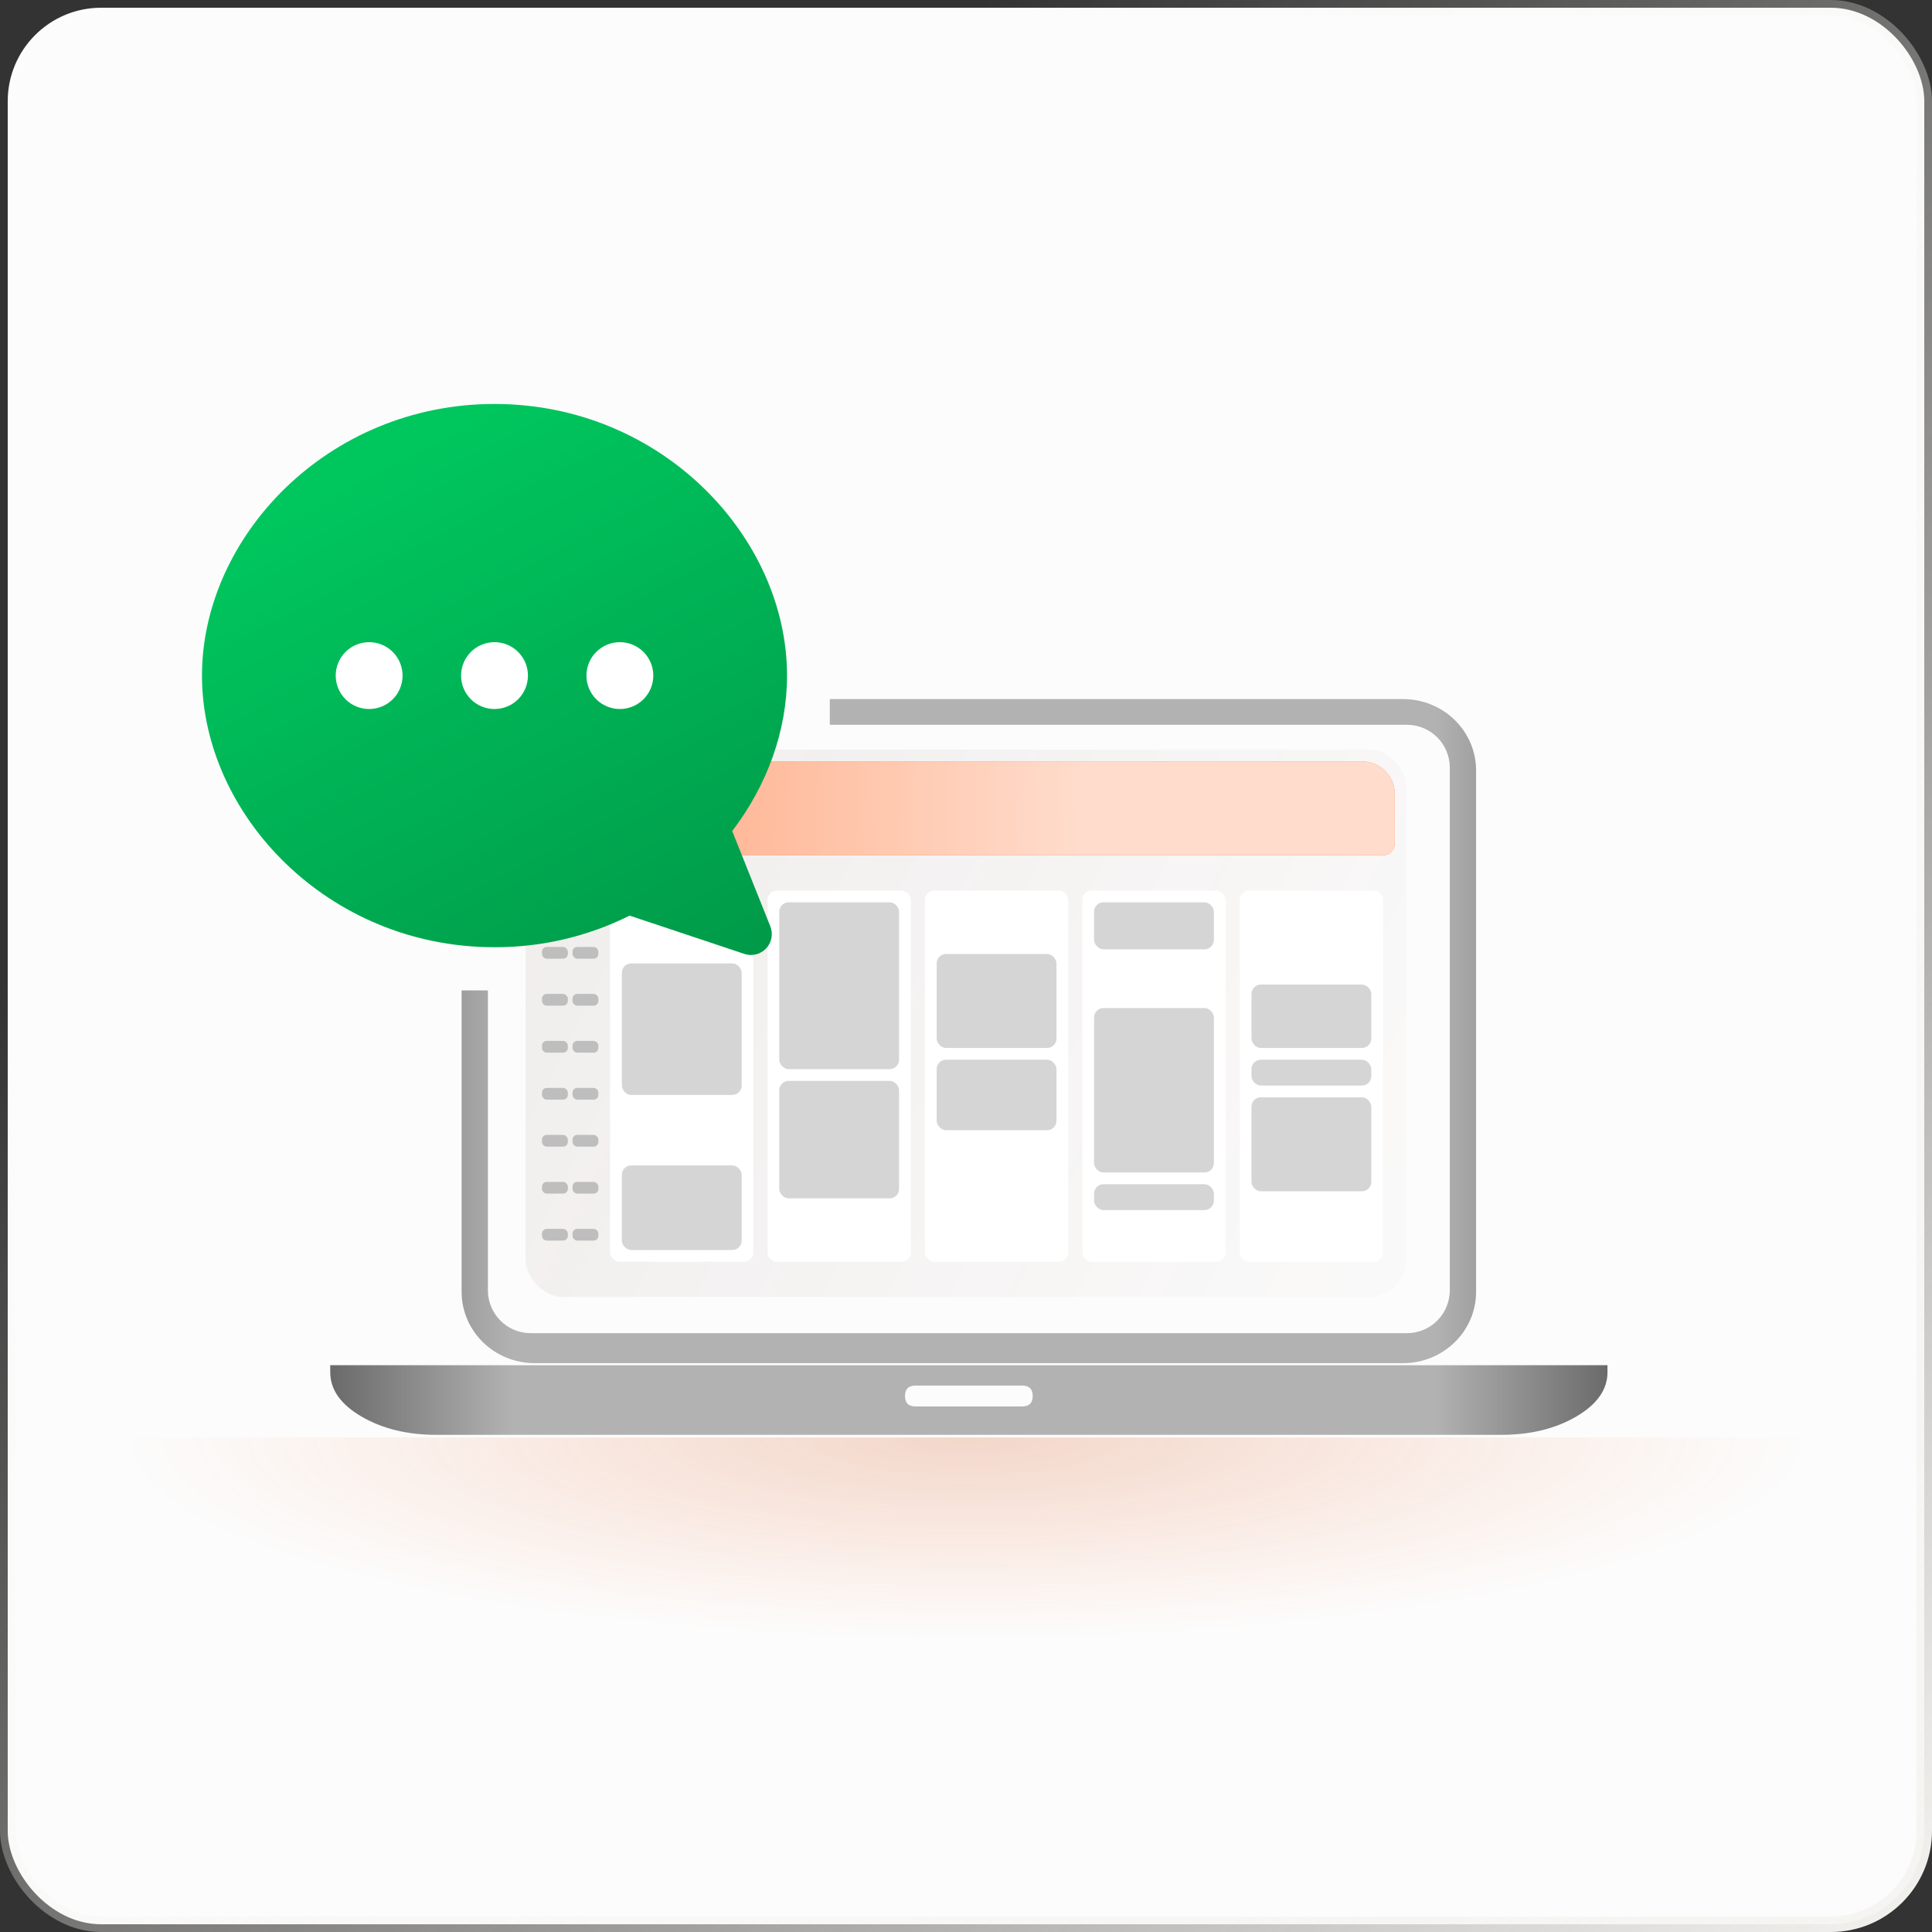 <svg width="180" height="180" viewBox="0 0 180 180" fill="none" xmlns="http://www.w3.org/2000/svg">
<rect x="0" y="0" width="180" height="180" fill="#333333" stroke="none"/>
<rect x="0.72" y="0.72" width="178.56" height="178.56" rx="8.705" fill="#FCFCFC" stroke="url(#paint0_linear_1956_56443)" stroke-width="1.44"/>
<path fill-rule="evenodd" clip-rule="evenodd" d="M43.009 120.351V92.275H45.457V120.217C45.457 122.422 47.244 124.209 49.449 124.209H131.081C133.286 124.209 135.073 122.422 135.073 120.217V71.519C135.073 69.314 133.286 67.527 131.081 67.527H77.31V65.132H130.724C134.479 65.132 137.523 68.11 137.523 71.785V120.351C137.523 124.025 134.479 127.003 130.724 127.003H49.809C46.053 127.003 43.009 124.025 43.009 120.351ZM149.763 127.193H30.77V127.842C30.77 129.464 31.741 130.842 33.683 131.977C35.625 133.112 37.959 133.68 40.686 133.68H139.847C142.574 133.68 144.908 133.112 146.85 131.977C148.792 130.842 149.763 129.464 149.763 127.842V127.193ZM96.216 130.062C96.216 130.711 95.885 131.035 95.224 131.035H85.308C84.647 131.035 84.317 130.711 84.317 130.062C84.317 129.414 84.647 129.089 85.308 129.089H95.224C95.885 129.089 96.216 129.414 96.216 130.062Z" fill="#B2B2B2"/>
<path fill-rule="evenodd" clip-rule="evenodd" d="M43.009 120.351V92.275H45.457V120.217C45.457 122.422 47.244 124.209 49.449 124.209H131.081C133.286 124.209 135.073 122.422 135.073 120.217V71.519C135.073 69.314 133.286 67.527 131.081 67.527H77.31V65.132H130.724C134.479 65.132 137.523 68.11 137.523 71.785V120.351C137.523 124.025 134.479 127.003 130.724 127.003H49.809C46.053 127.003 43.009 124.025 43.009 120.351ZM149.763 127.193H30.77V127.842C30.77 129.464 31.741 130.842 33.683 131.977C35.625 133.112 37.959 133.68 40.686 133.68H139.847C142.574 133.68 144.908 133.112 146.85 131.977C148.792 130.842 149.763 129.464 149.763 127.842V127.193ZM96.216 130.062C96.216 130.711 95.885 131.035 95.224 131.035H85.308C84.647 131.035 84.317 130.711 84.317 130.062C84.317 129.414 84.647 129.089 85.308 129.089H95.224C95.885 129.089 96.216 129.414 96.216 130.062Z" fill="url(#paint1_linear_1956_56443)" fill-opacity="0.4"/>
<rect x="48.963" y="69.84" width="82.08" height="50.999" rx="3.502" fill="white"/>
<rect x="48.963" y="69.84" width="82.08" height="50.999" rx="3.502" fill="url(#paint2_linear_1956_56443)" fill-opacity="0.1"/>
<rect x="56.843" y="82.973" width="13.352" height="34.583" rx="0.876" fill="white"/>
<rect x="71.508" y="82.973" width="13.352" height="34.583" rx="0.876" fill="white"/>
<rect x="86.173" y="82.973" width="13.352" height="34.583" rx="0.876" fill="white"/>
<rect x="100.837" y="82.973" width="13.352" height="34.583" rx="0.876" fill="white"/>
<rect x="115.502" y="82.973" width="13.352" height="34.583" rx="0.876" fill="white"/>
<path d="M50.057 73.999C50.057 72.306 51.429 70.935 53.121 70.935H126.884C128.576 70.935 129.948 72.306 129.948 73.999V78.595C129.948 79.2 129.458 79.69 128.854 79.69H51.151C50.547 79.69 50.057 79.2 50.057 78.595V73.999Z" fill="#FE5000"/>
<path d="M50.057 73.999C50.057 72.306 51.429 70.935 53.121 70.935H126.884C128.576 70.935 129.948 72.306 129.948 73.999V78.595C129.948 79.2 129.458 79.69 128.854 79.69H51.151C50.547 79.69 50.057 79.2 50.057 78.595V73.999Z" fill="url(#paint3_linear_1956_56443)" fill-opacity="0.8"/>
<path d="M52.321 74.691C52.321 74.278 52.655 73.944 53.067 73.944H60.529C60.941 73.944 61.275 74.278 61.275 74.691V75.81C61.275 76.222 60.941 76.556 60.529 76.556H53.067C52.655 76.556 52.321 76.222 52.321 75.81V74.691Z" fill="#FE5000"/>
<rect x="57.937" y="89.758" width="11.163" height="12.257" rx="0.876" fill="#D5D5D5"/>
<rect x="101.932" y="84.067" width="11.163" height="4.378" rx="0.876" fill="#D5D5D5"/>
<rect x="101.932" y="93.917" width="11.163" height="15.322" rx="0.876" fill="#D5D5D5"/>
<rect x="72.602" y="100.702" width="11.163" height="10.944" rx="0.876" fill="#D5D5D5"/>
<rect x="72.602" y="84.067" width="11.163" height="15.54" rx="0.876" fill="#D5D5D5"/>
<rect x="87.267" y="88.883" width="11.163" height="8.755" rx="0.876" fill="#D5D5D5"/>
<rect x="87.267" y="98.732" width="11.163" height="6.566" rx="0.876" fill="#D5D5D5"/>
<rect x="116.597" y="102.234" width="11.163" height="8.755" rx="0.876" fill="#D5D5D5"/>
<rect x="116.597" y="98.732" width="11.163" height="2.408" rx="0.876" fill="#D5D5D5"/>
<rect x="101.932" y="110.333" width="11.163" height="2.408" rx="0.876" fill="#D5D5D5"/>
<rect x="116.597" y="91.728" width="11.163" height="5.91" rx="0.876" fill="#D5D5D5"/>
<rect x="57.937" y="108.582" width="11.163" height="7.88" rx="0.876" fill="#D5D5D5"/>
<rect opacity="0.8" x="50.495" y="83.848" width="2.408" height="1.094" rx="0.438" fill="#B2B2B2"/>
<rect opacity="0.8" x="53.34" y="83.848" width="2.408" height="1.094" rx="0.438" fill="#B2B2B2"/>
<rect opacity="0.8" x="50.495" y="88.226" width="2.408" height="1.094" rx="0.438" fill="#B2B2B2"/>
<rect opacity="0.8" x="53.34" y="88.226" width="2.408" height="1.094" rx="0.438" fill="#B2B2B2"/>
<rect opacity="0.8" x="50.495" y="92.603" width="2.408" height="1.094" rx="0.438" fill="#B2B2B2"/>
<rect opacity="0.8" x="53.34" y="92.603" width="2.408" height="1.094" rx="0.438" fill="#B2B2B2"/>
<rect opacity="0.8" x="50.495" y="96.981" width="2.408" height="1.094" rx="0.438" fill="#B2B2B2"/>
<rect opacity="0.8" x="53.34" y="96.981" width="2.408" height="1.094" rx="0.438" fill="#B2B2B2"/>
<rect opacity="0.8" x="50.495" y="101.358" width="2.408" height="1.094" rx="0.438" fill="#B2B2B2"/>
<rect opacity="0.8" x="53.34" y="101.358" width="2.408" height="1.094" rx="0.438" fill="#B2B2B2"/>
<rect opacity="0.8" x="50.495" y="105.736" width="2.408" height="1.094" rx="0.438" fill="#B2B2B2"/>
<rect opacity="0.8" x="53.34" y="105.736" width="2.408" height="1.094" rx="0.438" fill="#B2B2B2"/>
<rect opacity="0.8" x="50.495" y="110.114" width="2.408" height="1.094" rx="0.438" fill="#B2B2B2"/>
<rect opacity="0.8" x="53.34" y="110.114" width="2.408" height="1.094" rx="0.438" fill="#B2B2B2"/>
<rect opacity="0.8" x="50.495" y="114.491" width="2.408" height="1.094" rx="0.438" fill="#B2B2B2"/>
<rect opacity="0.8" x="53.34" y="114.491" width="2.408" height="1.094" rx="0.438" fill="#B2B2B2"/>
<rect opacity="0.2" x="5.04" y="133.92" width="169.92" height="33.12" fill="url(#paint4_radial_1956_56443)"/>
<path d="M69.343 88.874C69.695 88.992 70.074 89.006 70.434 88.916C70.795 88.826 71.122 88.634 71.377 88.364C71.632 88.094 71.804 87.756 71.874 87.391C71.943 87.026 71.906 86.649 71.768 86.304L68.218 77.427C71.457 73.183 73.326 68.106 73.326 62.944C73.326 50.041 61.645 37.637 46.072 37.637C30.498 37.637 18.818 50.041 18.818 62.944C18.818 75.846 30.498 88.251 46.072 88.251C50.44 88.263 54.75 87.255 58.659 85.307L69.343 88.87V88.874Z" fill="url(#paint5_linear_1956_56443)"/>
<path d="M46.072 66.058C46.481 66.058 46.886 65.978 47.264 65.821C47.642 65.665 47.985 65.436 48.274 65.146C48.563 64.857 48.793 64.514 48.95 64.136C49.106 63.758 49.187 63.353 49.187 62.944C49.187 62.535 49.106 62.13 48.95 61.752C48.793 61.374 48.563 61.031 48.274 60.741C47.985 60.452 47.642 60.223 47.264 60.066C46.886 59.91 46.481 59.829 46.072 59.829C45.246 59.829 44.453 60.157 43.869 60.741C43.285 61.325 42.957 62.118 42.957 62.944C42.957 63.77 43.285 64.562 43.869 65.146C44.453 65.73 45.246 66.058 46.072 66.058ZM34.392 66.058C34.801 66.058 35.206 65.978 35.584 65.821C35.962 65.665 36.305 65.436 36.594 65.146C36.883 64.857 37.113 64.514 37.269 64.136C37.426 63.758 37.506 63.353 37.506 62.944C37.506 62.535 37.426 62.13 37.269 61.752C37.113 61.374 36.883 61.031 36.594 60.741C36.305 60.452 35.962 60.223 35.584 60.066C35.206 59.91 34.801 59.829 34.392 59.829C33.566 59.829 32.773 60.157 32.189 60.741C31.605 61.325 31.277 62.118 31.277 62.944C31.277 63.77 31.605 64.562 32.189 65.146C32.773 65.73 33.566 66.058 34.392 66.058ZM57.752 66.058C58.161 66.058 58.566 65.978 58.944 65.821C59.322 65.665 59.665 65.436 59.954 65.146C60.244 64.857 60.473 64.514 60.63 64.136C60.786 63.758 60.867 63.353 60.867 62.944C60.867 62.535 60.786 62.13 60.63 61.752C60.473 61.374 60.244 61.031 59.954 60.741C59.665 60.452 59.322 60.223 58.944 60.066C58.566 59.91 58.161 59.829 57.752 59.829C56.926 59.829 56.134 60.157 55.55 60.741C54.965 61.325 54.637 62.118 54.637 62.944C54.637 63.77 54.965 64.562 55.55 65.146C56.134 65.73 56.926 66.058 57.752 66.058Z" fill="white"/>
<defs>
<linearGradient id="paint0_linear_1956_56443" x1="180" y1="180" x2="0" y2="0" gradientUnits="userSpaceOnUse">
<stop stop-color="#F5F4F1"/>
<stop offset="0.745" stop-color="#F5F4F1" stop-opacity="0"/>
</linearGradient>
<linearGradient id="paint1_linear_1956_56443" x1="30.963" y1="133.68" x2="149.763" y2="133.68" gradientUnits="userSpaceOnUse">
<stop/>
<stop offset="0.141" stop-opacity="0"/>
<stop offset="0.865" stop-opacity="0"/>
<stop offset="1"/>
</linearGradient>
<linearGradient id="paint2_linear_1956_56443" x1="48.963" y1="69.84" x2="169.383" y2="129.966" gradientUnits="userSpaceOnUse">
<stop stop-color="#674B42"/>
<stop offset="1" stop-color="#674B42" stop-opacity="0"/>
</linearGradient>
<linearGradient id="paint3_linear_1956_56443" x1="100.793" y1="75.312" x2="-30.058" y2="72.423" gradientUnits="userSpaceOnUse">
<stop stop-color="white"/>
<stop offset="1" stop-color="white" stop-opacity="0"/>
</linearGradient>
<radialGradient id="paint4_radial_1956_56443" cx="0" cy="0" r="1" gradientUnits="userSpaceOnUse" gradientTransform="translate(90 133.92) rotate(90) scale(18.768 78.057)">
<stop stop-color="#C93F00"/>
<stop offset="1" stop-color="#FE5000" stop-opacity="0"/>
</radialGradient>
<linearGradient id="paint5_linear_1956_56443" x1="46.072" y1="37.637" x2="72.409" y2="87.546" gradientUnits="userSpaceOnUse">
<stop stop-color="#00C65E"/>
<stop offset="1" stop-color="#009A49"/>
</linearGradient>
</defs>
</svg>
